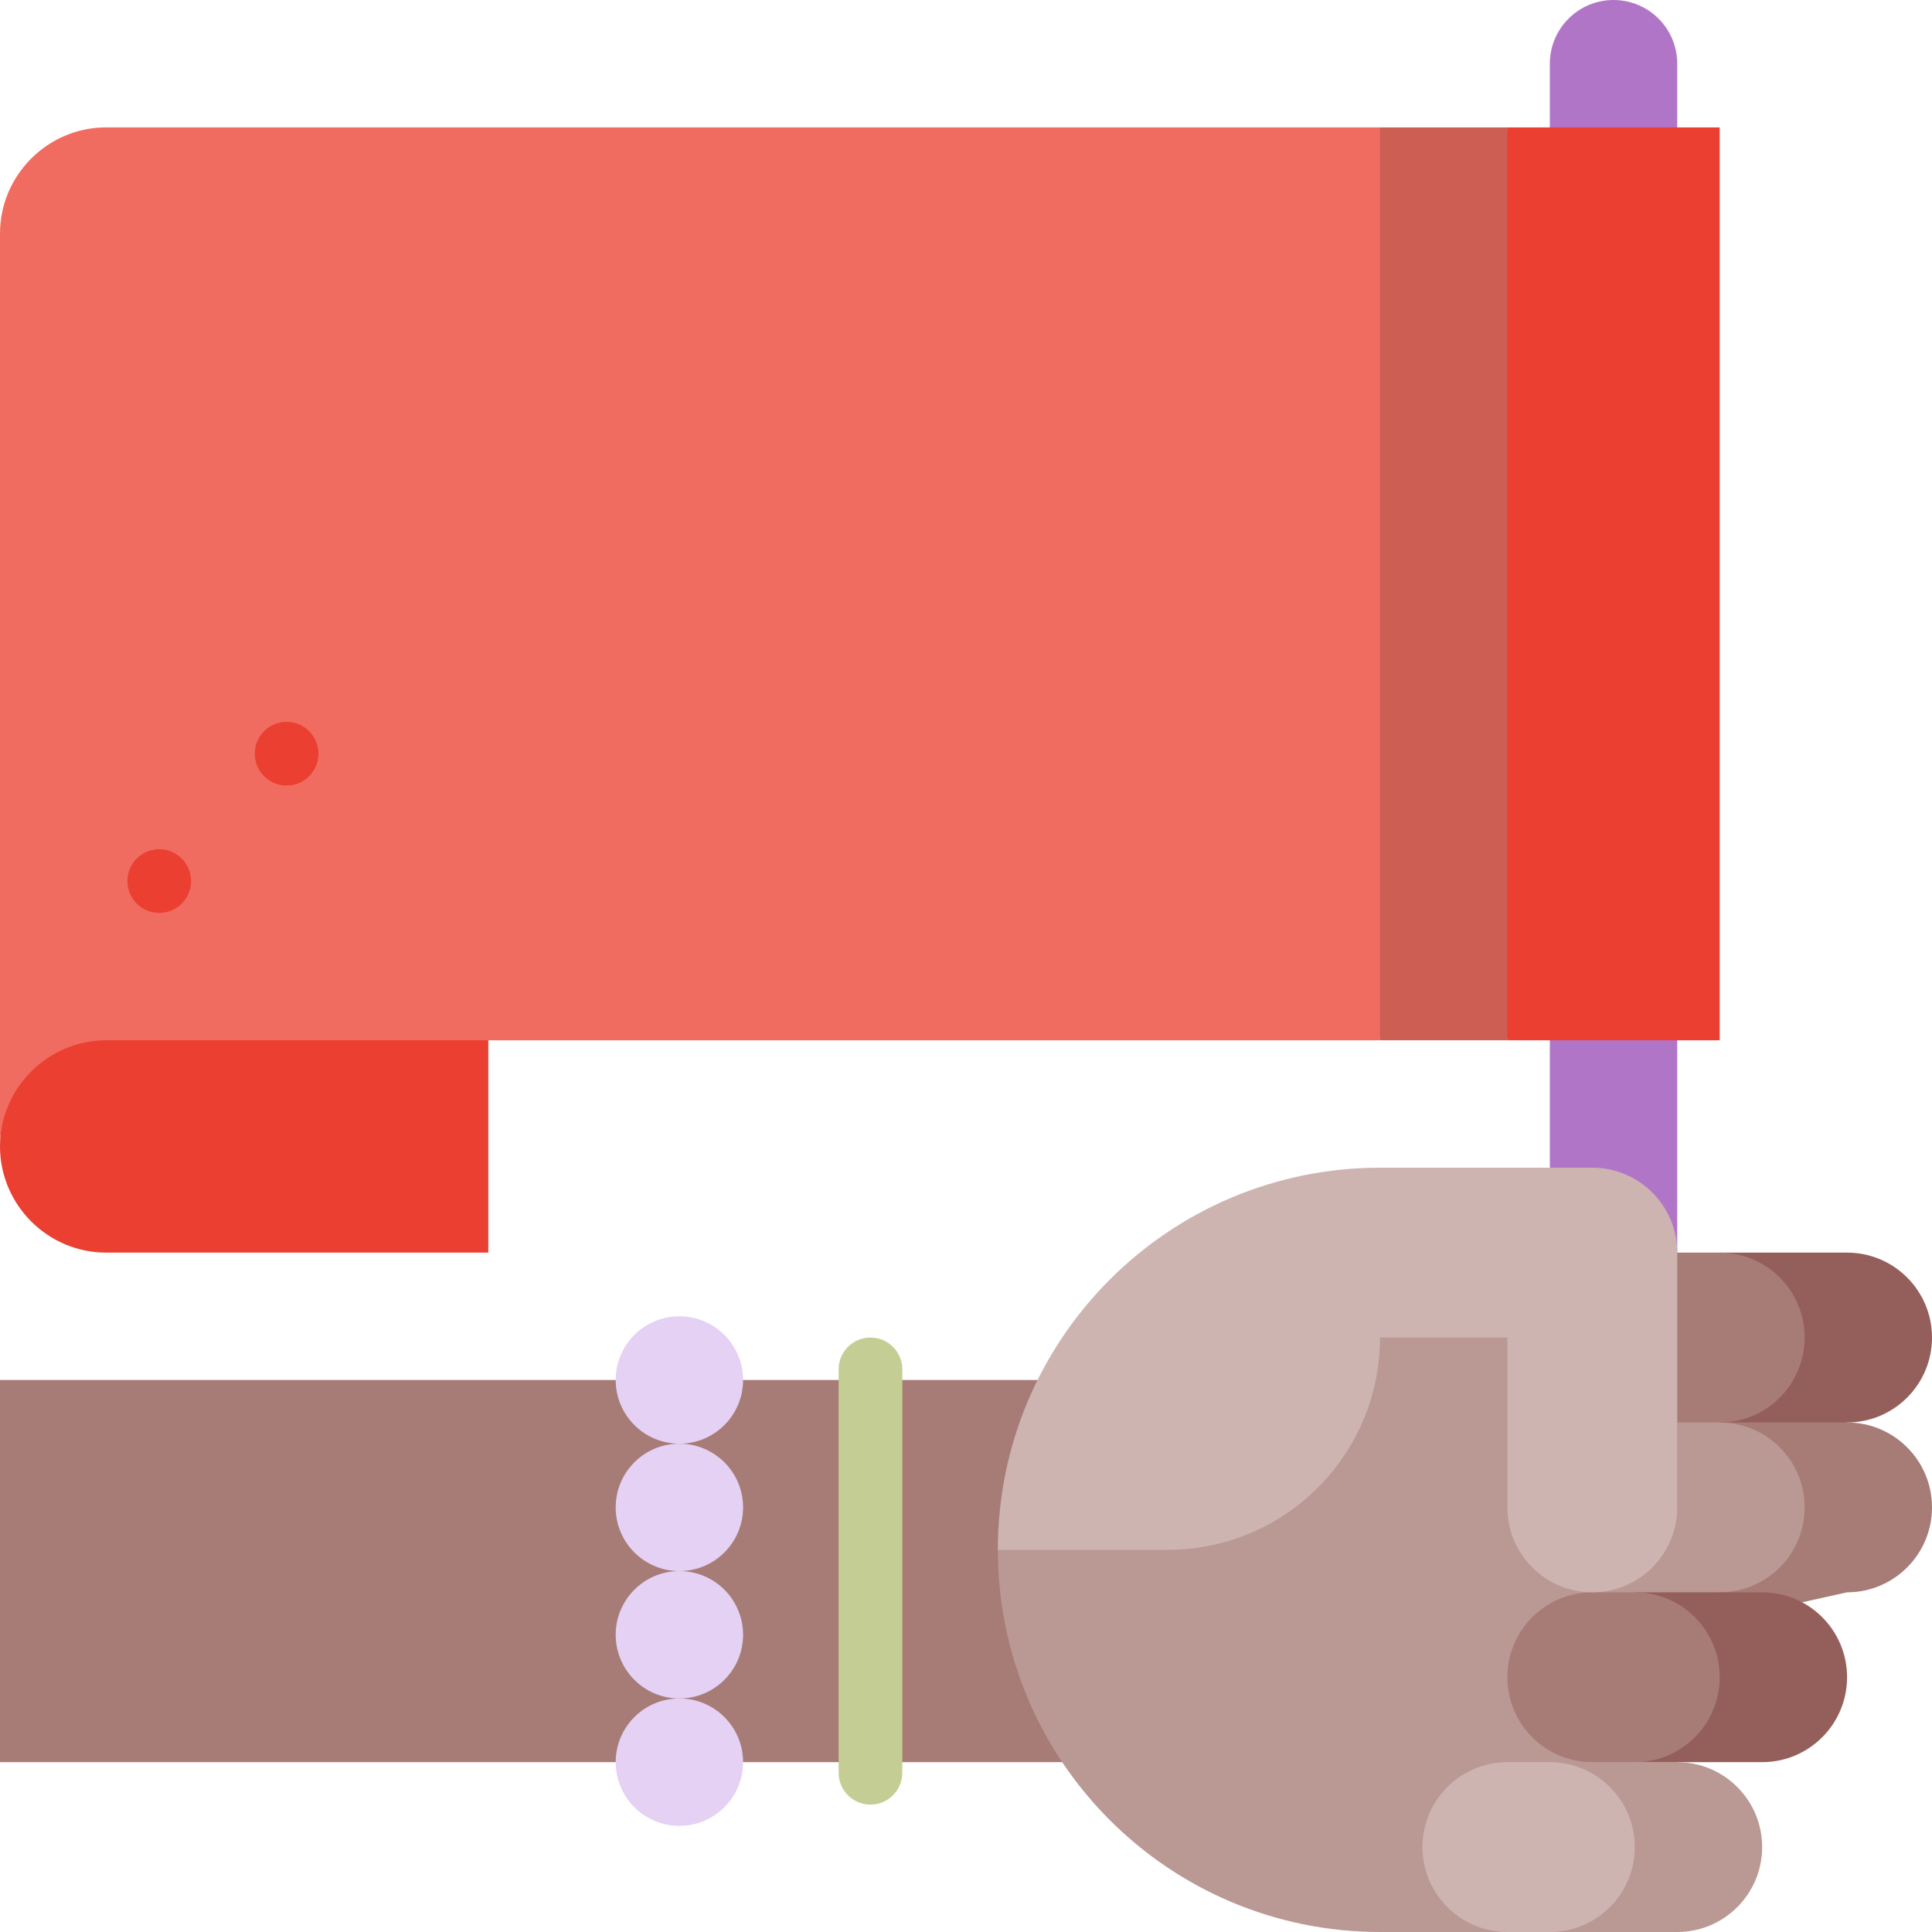 <?xml version="1.0" encoding="iso-8859-1"?>
<!-- Uploaded to: SVG Repo, www.svgrepo.com, Generator: SVG Repo Mixer Tools -->
<svg version="1.1" id="Layer_1" xmlns="http://www.w3.org/2000/svg" xmlns:xlink="http://www.w3.org/1999/xlink" 
	 viewBox="0 0 512 512" xml:space="preserve">
<path style="fill:#EA3F31;" d="M28.132,241.934C12.659,241.934,0,288.352,0,303.824s12.659,28.132,28.132,28.132h101.275v-90.022
	H28.132z"/>
<g>
	<rect x="410.725" y="241.934" style="fill:#B175C8;" width="33.758" height="101.275"/>
	<path style="fill:#B175C8;" d="M410.725,16.879C410.725,7.557,418.283,0,427.604,0c9.322,0,16.879,7.557,16.879,16.879v225.055
		h-33.758V16.879z"/>
</g>
<polygon style="fill:#EA3F31;" points="455.736,33.758 455.736,275.692 399.473,275.692 376.967,154.725 399.473,33.758 "/>
<polygon style="fill:#CC5E54;" points="399.473,33.758 399.473,275.692 365.714,275.692 331.956,154.725 365.714,33.758 "/>
<path style="fill:#F16C60;" d="M28.132,33.758C12.659,33.758,0,46.418,0,61.89v241.934c0-15.473,12.659-28.132,28.132-28.132
	h337.582V33.758H28.132z"/>
<g>
	<circle style="fill:#EA3F31;" cx="42.198" cy="233.495" r="8.44"/>
	<circle style="fill:#EA3F31;" cx="75.956" cy="199.736" r="8.44"/>
</g>
<rect y="365.714" style="fill:#A77C77;" width="289.128" height="101.275"/>
<path style="fill:#BA9894;" d="M421.978,331.956h-56.264L264.44,410.725C264.44,466.658,309.781,512,365.714,512h33.758
	l45.011-21.005v-57.216L421.978,331.956z"/>
<path style="fill:#A77C77;" d="M489.495,376.967l-33.758-7.502v60.014l33.758-7.501c12.43,0,22.505-10.076,22.505-22.505
	C512,387.043,501.924,376.967,489.495,376.967z"/>
<path style="fill:#BA9894;" d="M478.242,399.473c0-12.43-10.076-22.505-22.505-22.505v-7.502l-33.758-7.502v75.019l33.758-7.502
	v-7.501C468.166,421.978,478.242,411.902,478.242,399.473z"/>
<path style="fill:#945F5A;" d="M466.989,421.978h-33.758v45.011h33.758c12.43,0,22.505-10.076,22.505-22.505
	C489.495,432.054,479.419,421.978,466.989,421.978z"/>
<path style="fill:#A77C77;" d="M455.736,444.484c0-12.43-10.076-22.506-22.505-22.506h-11.253c-12.43,0-22.505,10.076-22.505,22.506
	c0,12.43,10.076,22.505,22.505,22.505h11.253C445.661,466.989,455.736,456.913,455.736,444.484z"/>
<path style="fill:#945F5A;" d="M489.495,331.956h-33.758v45.011h33.758c12.43,0,22.505-10.076,22.505-22.505
	S501.924,331.956,489.495,331.956z"/>
<path style="fill:#A77C77;" d="M478.242,354.462c0-12.43-10.076-22.505-22.505-22.505h-33.758v45.011h33.758
	C468.166,376.967,478.242,366.891,478.242,354.462z"/>
<path style="fill:#BA9894;" d="M444.484,466.989h-33.758V512h33.758c12.43,0,22.505-10.076,22.505-22.505
	S456.913,466.989,444.484,466.989z"/>
<g>
	<path style="fill:#CDB4B1;" d="M433.231,489.495c0-12.43-10.076-22.505-22.506-22.505h-11.253
		c-12.43,0-22.505,10.076-22.505,22.505S387.043,512,399.473,512h11.253C423.155,512,433.231,501.924,433.231,489.495z"/>
	<path style="fill:#CDB4B1;" d="M399.473,399.473c0,12.43,10.076,22.505,22.505,22.505c12.43,0,22.506-10.076,22.506-22.505v-67.516
		c0-12.43-10.076-22.505-22.506-22.505h-56.264c-55.933,0-101.275,45.342-101.275,101.275h45.011
		c31.073,0,56.264-25.19,56.264-56.264h33.758V399.473z"/>
</g>
<path style="fill:#C4CE94;" d="M230.681,478.242c-4.662,0-8.44-3.779-8.44-8.44V362.901c0-4.661,3.778-8.44,8.44-8.44
	c4.662,0,8.44,3.779,8.44,8.44v106.901C239.121,474.463,235.343,478.242,230.681,478.242z"/>
<g>
	<circle style="fill:#E4D1F3;" cx="180.044" cy="466.989" r="16.879"/>
	<circle style="fill:#E4D1F3;" cx="180.044" cy="365.714" r="16.879"/>
	<circle style="fill:#E4D1F3;" cx="180.044" cy="399.473" r="16.879"/>
	<circle style="fill:#E4D1F3;" cx="180.044" cy="433.231" r="16.879"/>
</g>
</svg>